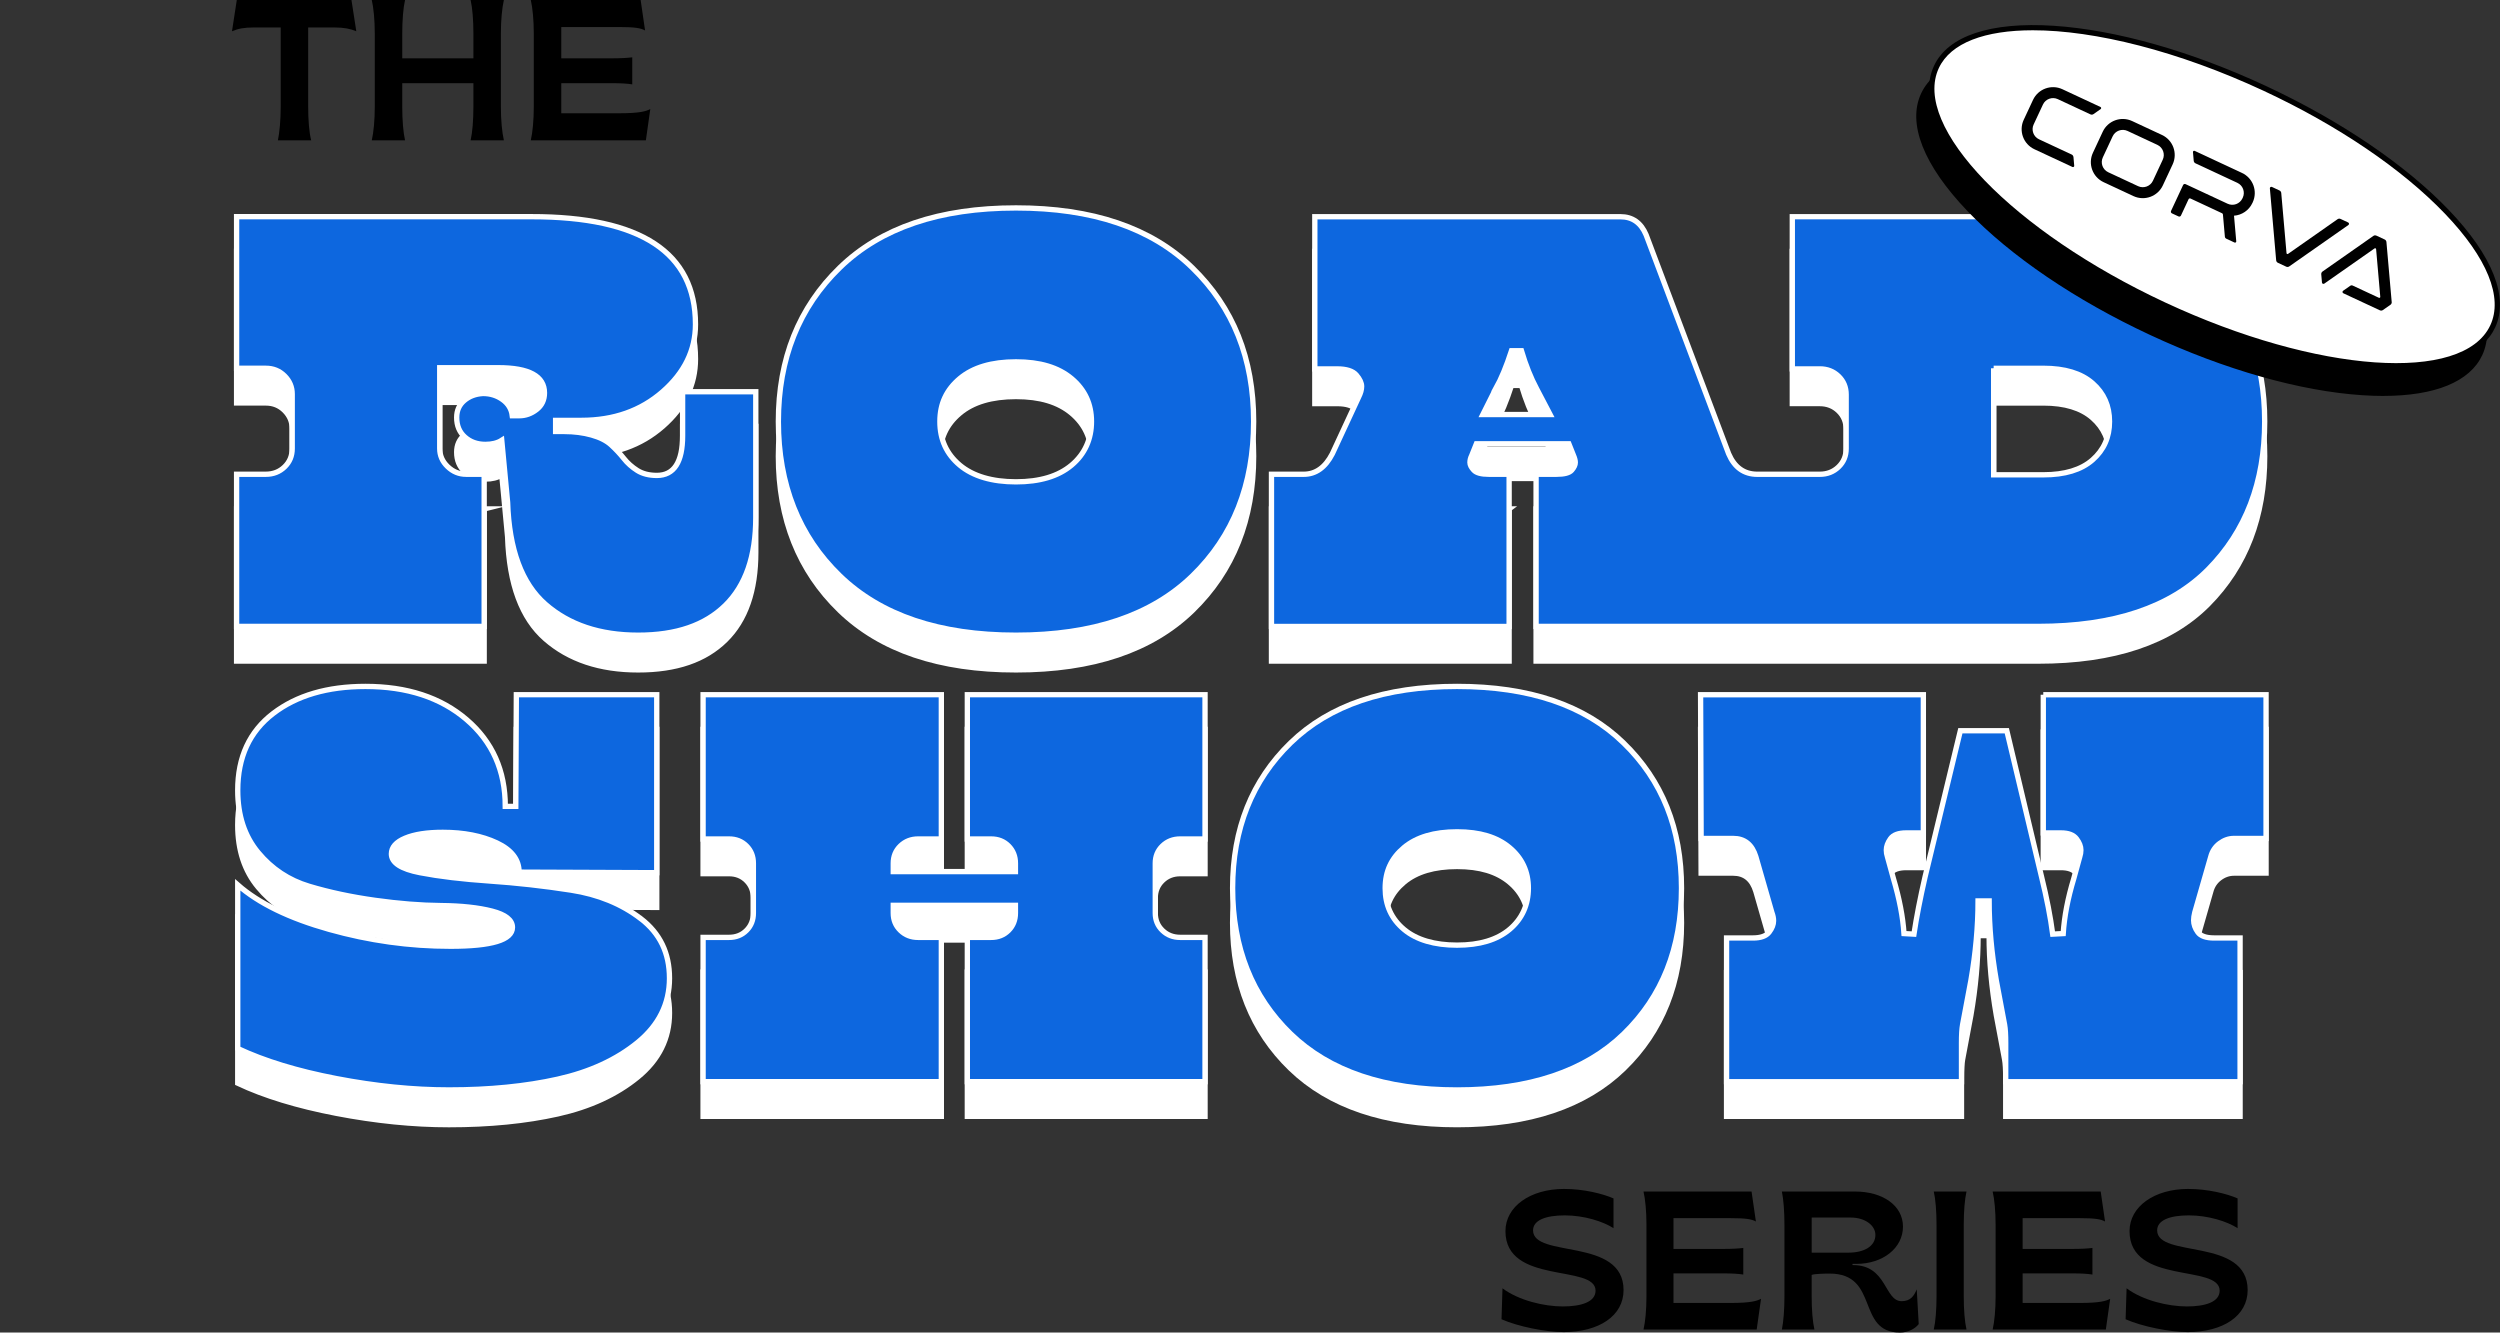 <?xml version="1.0" encoding="UTF-8"?>
<svg id="uuid-1528d674-e94f-4147-a8c2-4df8a3e57548" data-name="Layer 1" xmlns="http://www.w3.org/2000/svg" width="1024" height="545.8" viewBox="0 0 1024 545.8">
  <rect x="0" y="0" width="1024" height="545.8" fill="#333333" stroke="none"/>
  <g>
    <g>
      <path d="M198.33,208.45h-7.43c-2.88,0-5.4-1.04-7.55-3.12-2.16-2.08-3.24-4.56-3.24-7.43v-33.08h22.92c2.24,2.24,4.24,3.44,4.24,10.31,0,2.88,14.67,5.16,12.51,6.83-2.16,1.68-4.52,2.52-7.07,2.52h-2.88c-.32-2.72-1.64-4.92-3.95-6.59-2.32-1.68-5-2.52-8.03-2.52-3.04.16-5.6,1.12-7.67,2.87-2.08,1.76-3.12,4.08-3.12,6.95,0,3.36,1.11,6.04,3.36,8.03,2.24,2,5.03,3,8.39,3,2.72,0,4.95-.56,6.71-1.68l2.4,25.41c.63,19.34,5.79,33.25,15.46,41.72,9.67,8.47,22.33,12.71,38,12.71s27.41-4.08,35.72-12.23c8.31-8.15,12.47-20.14,12.47-35.96v-51.54h-29.97v17.98c0,10.87-3.52,16.3-10.55,16.3-3.2,0-5.87-.68-8.03-2.04-2.15-1.36-4-3-5.51-4.92-1.52-1.92-3.24-3.75-5.15-5.51-1.92-1.76-4.6-3.12-8.03-4.08-3.44-.96-7.15-1.44-11.15-1.44h-3.6v-4.56h10.55c13.26,0,24.37-3.92,33.32-11.75,8.95-7.83,13.42-17.02,13.42-27.57,0-29.41-22.38-44.11-67.13-44.11h-120.83v62.1h11.99c3.04,0,5.59,1.04,7.67,3.12,2.08,2.08,3.12,4.56,3.12,7.43v22.3c0,3.04-1.04,5.55-3.12,7.55-2.08,2-4.64,3-7.67,3h-11.99v62.33h101.41v-62.33Z" style="fill: #fff; stroke: #fff; stroke-miterlimit: 10; stroke-width: 2.18px;"/>
      <path d="M416.15,274.38c31.48,0,55.58-8.11,72.29-24.34,16.7-16.22,25.05-37.28,25.05-63.17s-8.39-46.75-25.17-63.05c-16.78-16.3-40.84-24.45-72.17-24.45s-55.38,8.15-72.16,24.45c-16.78,16.3-25.17,37.32-25.17,63.05s8.39,46.95,25.17,63.17c16.78,16.23,40.83,24.34,72.16,24.34ZM393.13,169.25c5.43-4.56,13.1-6.83,23.01-6.83s17.34,2.28,22.78,6.83c5.43,4.56,8.15,10.43,8.15,17.62s-2.72,13.31-8.15,17.86c-5.43,4.56-13.03,6.83-22.78,6.83s-17.58-2.28-23.01-6.83c-5.44-4.56-8.15-10.51-8.15-17.86s2.72-13.06,8.15-17.62Z" style="fill: #fff; stroke: #fff; stroke-miterlimit: 10; stroke-width: 2.18px;"/>
      <path d="M618.15,208.45h-8.39c-3.04,0-5.08-.56-6.11-1.68-1.04-1.12-1.56-2.16-1.56-3.12s.24-1.92.72-2.87l1.92-4.8h37.88l1.91,4.8c.48,1.12.72,2.08.72,2.87,0,.96-.48,2-1.44,3.12-.96,1.12-3.04,1.68-6.23,1.68h-8.39v62.33h205.65c31,0,54.22-7.79,69.65-23.37,15.42-15.59,23.14-35.76,23.14-60.54s-7.72-44.95-23.14-60.53c-15.43-15.59-38.64-23.38-69.65-23.38h-100.7v62.34h11.27c3.03,0,5.59,1,7.67,3,2.08,2,3.12,4.52,3.12,7.55v22.06c0,3.04-1.04,5.55-3.12,7.55-2.08,2-4.64,3-7.67,3h-25.6c-5.43,0-9.35-2.8-11.74-8.39l-33.81-89.67c-2.08-4.95-5.59-7.43-10.55-7.43h-125.15v62.34h9.11c3.83,0,6.47.84,7.91,2.52,1.44,1.68,2.15,3.24,2.15,4.67,0,1.28-.4,2.72-1.2,4.32l-10.79,23.25c-2.88,5.6-6.79,8.39-11.75,8.39h-13.18v62.33h97.34v-62.33ZM816.6,165.06h20.37c8.79,0,15.5,2.04,20.14,6.11,4.64,4.07,6.95,9.31,6.95,15.7s-2.32,11.63-6.95,15.7c-4.64,4.07-11.35,6.11-20.14,6.11h-20.37v-43.63ZM612.64,173.45c2.24-3.99,4.39-9.19,6.47-15.58h4.07c1.76,5.92,3.84,11.11,6.23,15.58l5.52,10.55h-27.57l5.28-10.55Z" style="fill: #fff; stroke: #fff; stroke-miterlimit: 10; stroke-width: 2.18px;"/>
      <path d="M262.43,390.46c-7.85-6.04-17.36-9.92-28.53-11.66-11.17-1.74-22.3-6.67-33.4-7.42-11.09-.75-20.57,1.8-28.42.29-7.85-1.51-11.77-4.08-11.77-7.7,0-2.72,1.89-.6,5.66-2.19,3.77-1.58,8.9-2.38,15.4-2.38,8.6,0,15.96,1.44,22.08,4.3,6.11,2.87,9.17,2.61,9.17,7.74l56.38.23v-72.91h-57.51l-.23,45.74h-4.3c0-14.64-5.28-26.49-15.85-35.55-10.57-9.06-24.38-13.58-41.44-13.58-15.55,0-28.16,3.7-37.81,11.1-9.66,7.4-14.49,17.89-14.49,31.47,0,10.27,2.79,18.76,8.38,25.47,5.58,6.72,12.53,11.32,20.83,13.81,8.3,2.49,17.32,4.41,27.06,5.77,9.73,1.36,18.75,4.35,27.05,4.42,8.3.08,15.25-1.44,20.83,0,5.58,1.44,8.38,3.66,8.38,6.68,0,5.13-8.45,7.7-25.36,7.7s-33.32-2.3-49.7-6.9c-16.38-4.6-28.87-10.68-37.47-18.23v67.02c10.87,5.13,24.34,9.25,40.42,12.34,16.08,3.09,31.44,4.64,46.08,4.64,16.6,0,31.47-1.47,44.61-4.41,13.13-2.94,24.04-7.96,32.72-15.06,8.68-7.09,13.02-15.85,13.02-26.26s-3.93-18.42-11.77-24.46Z" style="fill: #fff; stroke: #fff; stroke-miterlimit: 10; stroke-width: 2.18px;"/>
      <path d="M396.22,357.85h9.74c2.87,0,5.24.94,7.13,2.83,1.88,1.89,2.83,4.27,2.83,7.13v3.4h-50.04v-3.4c0-2.86.98-5.24,2.94-7.13,1.96-1.89,4.38-2.83,7.24-2.83h9.51v-59.1h-97.59v59.1h10.64c2.86,0,5.24.94,7.13,2.83,1.89,1.89,2.83,4.27,2.83,7.13v20.38c0,2.87-.94,5.25-2.83,7.13-1.89,1.89-4.27,2.83-7.13,2.83h-10.64v59.1h97.59v-59.1h-9.51c-2.87,0-5.29-.94-7.24-2.83-1.96-1.89-2.94-4.26-2.94-7.13v-3.17h50.04v3.17c0,2.87-.95,5.25-2.83,7.13-1.89,1.89-4.27,2.83-7.13,2.83h-9.74v59.1h97.36v-59.1h-10.19c-2.87,0-5.29-.94-7.25-2.83-1.96-1.89-2.94-4.26-2.94-7.13v-20.38c0-2.86.98-5.24,2.94-7.13,1.96-1.89,4.38-2.83,7.25-2.83h10.19v-59.1h-97.36v59.1Z" style="fill: #fff; stroke: #fff; stroke-miterlimit: 10; stroke-width: 2.18px;"/>
      <path d="M664.97,318.46c-15.85-15.4-38.57-23.1-68.16-23.1s-52.3,7.7-68.15,23.1c-15.85,15.4-23.78,35.25-23.78,59.55s7.93,44.34,23.78,59.66c15.85,15.32,38.56,22.98,68.15,22.98s52.49-7.66,68.27-22.98c15.77-15.32,23.66-35.21,23.66-59.66s-7.92-44.15-23.77-59.55ZM618.32,394.87c-5.13,4.3-12.3,6.45-21.51,6.45s-16.61-2.15-21.74-6.45c-5.14-4.3-7.7-9.92-7.7-16.87s2.56-12.34,7.7-16.64c5.13-4.3,12.38-6.45,21.74-6.45s16.38,2.15,21.51,6.45c5.13,4.3,7.7,9.85,7.7,16.64s-2.57,12.57-7.7,16.87Z" style="fill: #fff; stroke: #fff; stroke-miterlimit: 10; stroke-width: 2.18px;"/>
      <path d="M836.93,298.75v56.61h7.25c3.02,0,5.13.79,6.34,2.38,1.21,1.58,1.81,3.13,1.81,4.64,0,.91-.15,1.81-.45,2.72l-2.49,9.06c-2.42,8-3.85,15.47-4.3,22.42l-4.3.23c-.91-6.94-2.41-14.72-4.53-23.32l-14.27-60h-19.02l-14.49,60c-1.97,8.61-3.48,16.38-4.53,23.32l-4.07-.23c-.45-6.79-1.89-14.27-4.3-22.42l-2.49-9.06c-.3-.91-.45-1.81-.45-2.72,0-1.51.57-3.06,1.7-4.64,1.13-1.58,3.28-2.38,6.45-2.38h7.02v-56.61h-91.25l.22,58.87h13.13c4.68,0,7.77,2.49,9.29,7.47l6.57,22.87c.45,1.21.68,2.34.68,3.4,0,1.51-.6,3.06-1.81,4.64-1.21,1.58-3.4,2.38-6.57,2.38h-10.87v58.87h96.23v-15.85c0-3.32.15-5.81.45-7.47l3.4-18.11c1.96-11.32,2.94-22.19,2.94-32.61h4.53c0,10.42.98,21.28,2.94,32.61l3.4,18.11c.3,1.66.45,4.15.45,7.47v15.85h96v-58.87h-10.64c-3.32,0-5.55-.79-6.68-2.38-1.13-1.58-1.7-3.2-1.7-4.87,0-.91.15-1.96.45-3.17l6.57-22.87c.6-2.26,1.81-4.08,3.62-5.43,1.81-1.36,3.77-2.04,5.89-2.04h13.13v-58.87h-91.25Z" style="fill: #fff; stroke: #fff; stroke-miterlimit: 10; stroke-width: 2.18px;"/>
    </g>
    <g>
      <path d="M198.33,194.25h-7.43c-2.88,0-5.4-1.04-7.55-3.12-2.16-2.08-3.24-4.56-3.24-7.43v-33.08h23.97c12.63,0,18.94,3.44,18.94,10.31,0,2.88-1.08,5.16-3.24,6.83-2.16,1.68-4.52,2.52-7.07,2.52h-2.88c-.32-2.72-1.64-4.92-3.95-6.59-2.32-1.68-5-2.52-8.03-2.52-3.04.16-5.6,1.12-7.67,2.87-2.08,1.76-3.12,4.08-3.12,6.95,0,3.36,1.11,6.04,3.36,8.03,2.24,2,5.03,3,8.39,3,2.72,0,4.95-.56,6.71-1.68l2.4,25.41c.63,19.34,5.79,33.25,15.46,41.72,9.67,8.47,22.33,12.71,38,12.71s27.41-4.08,35.72-12.23c8.31-8.15,12.47-20.14,12.47-35.96v-51.54h-29.97v17.98c0,10.87-3.52,16.3-10.55,16.3-3.2,0-5.87-.68-8.03-2.04-2.15-1.36-4-3-5.51-4.92-1.52-1.92-3.24-3.75-5.15-5.51-1.92-1.76-4.6-3.12-8.03-4.08-3.44-.96-7.15-1.44-11.15-1.44h-3.6v-4.56h10.55c13.26,0,24.37-3.92,33.32-11.75,8.95-7.83,13.42-17.02,13.42-27.57,0-29.41-22.38-44.11-67.13-44.11h-120.83v62.1h11.99c3.04,0,5.59,1.04,7.67,3.12,2.08,2.08,3.12,4.56,3.12,7.43v22.3c0,3.04-1.04,5.55-3.12,7.55-2.08,2-4.64,3-7.67,3h-11.99v62.33h101.41v-62.33Z" style="fill: #0d67df; stroke: #fff; stroke-miterlimit: 10; stroke-width: 2.18px;"/>
      <path d="M416.15,260.18c31.48,0,55.58-8.11,72.29-24.34,16.7-16.22,25.05-37.28,25.05-63.17s-8.39-46.75-25.17-63.05c-16.78-16.3-40.84-24.45-72.17-24.45s-55.38,8.15-72.16,24.45c-16.78,16.3-25.17,37.32-25.17,63.05s8.39,46.95,25.17,63.17c16.78,16.23,40.83,24.34,72.16,24.34ZM393.13,155.05c5.43-4.56,13.1-6.83,23.01-6.83s17.34,2.28,22.78,6.83c5.43,4.56,8.15,10.43,8.15,17.62s-2.72,13.31-8.15,17.86c-5.43,4.56-13.03,6.83-22.78,6.83s-17.58-2.28-23.01-6.83c-5.44-4.56-8.15-10.51-8.15-17.86s2.72-13.06,8.15-17.62Z" style="fill: #0d67df; stroke: #fff; stroke-miterlimit: 10; stroke-width: 2.18px;"/>
      <path d="M618.15,194.25h-8.39c-3.04,0-5.08-.56-6.11-1.68-1.04-1.12-1.56-2.16-1.56-3.12s.24-1.92.72-2.87l1.92-4.8h37.88l1.91,4.8c.48,1.12.72,2.08.72,2.87,0,.96-.48,2-1.44,3.12-.96,1.12-3.04,1.68-6.23,1.68h-8.39v62.33h205.65c31,0,54.22-7.79,69.65-23.37,15.42-15.59,23.14-35.76,23.14-60.54s-7.72-44.95-23.14-60.53c-15.43-15.59-38.64-23.38-69.65-23.38h-100.7v62.34h11.27c3.03,0,5.59,1,7.67,3,2.08,2,3.12,4.52,3.12,7.55v22.06c0,3.04-1.04,5.55-3.12,7.55-2.08,2-4.64,3-7.67,3h-25.6c-5.43,0-9.35-2.8-11.74-8.39l-33.81-89.67c-2.08-4.95-5.59-7.43-10.55-7.43h-125.15v62.34h9.11c3.83,0,6.47.84,7.91,2.52,1.44,1.68,2.15,3.24,2.15,4.67,0,1.28-.4,2.72-1.2,4.32l-10.79,23.25c-2.88,5.6-6.79,8.39-11.75,8.39h-13.18v62.33h97.34v-62.33ZM816.6,150.86h20.37c8.79,0,15.5,2.04,20.14,6.11,4.64,4.07,6.95,9.31,6.95,15.7s-2.32,11.63-6.95,15.7c-4.64,4.07-11.35,6.11-20.14,6.11h-20.37v-43.63ZM612.64,159.25c2.24-3.99,4.39-9.19,6.47-15.58h4.07c1.76,5.92,3.84,11.11,6.23,15.58l5.52,10.55h-27.57l5.28-10.55Z" style="fill: #0d67df; stroke: #fff; stroke-miterlimit: 10; stroke-width: 2.18px;"/>
      <path d="M262.43,376.26c-7.85-6.04-17.36-9.92-28.53-11.66-11.17-1.74-22.3-2.98-33.4-3.74-11.09-.75-20.57-1.89-28.42-3.4-7.85-1.51-11.77-4.08-11.77-7.7,0-2.72,1.89-4.87,5.66-6.45,3.77-1.58,8.9-2.38,15.4-2.38,8.6,0,15.96,1.44,22.08,4.3,6.11,2.87,9.17,6.87,9.17,12l56.38.23v-72.91h-57.51l-.23,45.74h-4.3c0-14.64-5.28-26.49-15.85-35.55-10.57-9.06-24.38-13.58-41.44-13.58-15.55,0-28.16,3.7-37.81,11.1-9.66,7.4-14.49,17.89-14.49,31.47,0,10.27,2.79,18.76,8.38,25.47,5.58,6.72,12.53,11.32,20.83,13.81,8.3,2.49,17.32,4.41,27.06,5.77,9.73,1.36,18.75,2.08,27.05,2.15,8.3.08,15.25.83,20.83,2.26,5.58,1.44,8.38,3.66,8.38,6.68,0,5.13-8.45,7.7-25.36,7.7s-33.32-2.3-49.7-6.9c-16.38-4.6-28.87-10.68-37.47-18.23v67.02c10.87,5.13,24.34,9.25,40.42,12.34,16.08,3.09,31.44,4.64,46.08,4.64,16.6,0,31.47-1.47,44.61-4.41,13.13-2.94,24.04-7.96,32.72-15.06,8.68-7.09,13.02-15.85,13.02-26.26s-3.93-18.42-11.77-24.46Z" style="fill: #0d67df; stroke: #fff; stroke-miterlimit: 10; stroke-width: 2.18px;"/>
      <path d="M396.22,343.65h9.74c2.87,0,5.24.94,7.13,2.83,1.88,1.89,2.83,4.27,2.83,7.13v3.4h-50.04v-3.4c0-2.86.98-5.24,2.94-7.13,1.96-1.89,4.38-2.83,7.24-2.83h9.51v-59.1h-97.59v59.1h10.64c2.86,0,5.24.94,7.13,2.83,1.89,1.89,2.83,4.27,2.83,7.13v20.38c0,2.87-.94,5.25-2.83,7.13-1.89,1.89-4.27,2.83-7.13,2.83h-10.64v59.1h97.59v-59.1h-9.51c-2.87,0-5.29-.94-7.24-2.83-1.96-1.89-2.94-4.26-2.94-7.13v-3.17h50.04v3.17c0,2.87-.95,5.25-2.83,7.13-1.89,1.89-4.27,2.83-7.13,2.83h-9.74v59.1h97.36v-59.1h-10.19c-2.87,0-5.29-.94-7.25-2.83-1.96-1.89-2.94-4.26-2.94-7.13v-20.38c0-2.86.98-5.24,2.94-7.13,1.96-1.89,4.38-2.83,7.25-2.83h10.19v-59.1h-97.36v59.1Z" style="fill: #0d67df; stroke: #fff; stroke-miterlimit: 10; stroke-width: 2.18px;"/>
      <path d="M664.97,304.26c-15.85-15.4-38.57-23.1-68.16-23.1s-52.3,7.7-68.15,23.1c-15.85,15.4-23.78,35.25-23.78,59.55s7.93,44.34,23.78,59.66c15.85,15.32,38.56,22.98,68.15,22.98s52.49-7.66,68.27-22.98c15.77-15.32,23.66-35.21,23.66-59.66s-7.92-44.15-23.77-59.55ZM618.32,380.68c-5.13,4.3-12.3,6.45-21.51,6.45s-16.61-2.15-21.74-6.45c-5.14-4.3-7.7-9.92-7.7-16.87s2.56-12.34,7.7-16.64c5.13-4.3,12.38-6.45,21.74-6.45s16.38,2.15,21.51,6.45c5.13,4.3,7.7,9.85,7.7,16.64s-2.57,12.57-7.7,16.87Z" style="fill: #0d67df; stroke: #fff; stroke-miterlimit: 10; stroke-width: 2.18px;"/>
      <path d="M836.93,284.56v56.61h7.25c3.02,0,5.13.79,6.34,2.38s1.81,3.13,1.81,4.64c0,.91-.15,1.81-.45,2.72l-2.49,9.06c-2.42,8-3.85,15.47-4.3,22.42l-4.3.23c-.91-6.94-2.41-14.72-4.53-23.32l-14.27-60h-19.02l-14.49,60c-1.97,8.61-3.48,16.38-4.53,23.32l-4.07-.23c-.45-6.79-1.89-14.27-4.3-22.42l-2.49-9.06c-.3-.91-.45-1.81-.45-2.72,0-1.51.57-3.06,1.7-4.64,1.13-1.58,3.28-2.38,6.45-2.38h7.02v-56.61h-91.25l.22,58.87h13.13c4.68,0,7.77,2.49,9.29,7.47l6.57,22.87c.45,1.21.68,2.34.68,3.4,0,1.51-.6,3.06-1.81,4.64-1.21,1.58-3.4,2.38-6.57,2.38h-10.87v58.87h96.23v-15.85c0-3.32.15-5.81.45-7.47l3.4-18.11c1.96-11.32,2.94-22.19,2.94-32.61h4.53c0,10.42.98,21.28,2.94,32.61l3.4,18.11c.3,1.66.45,4.15.45,7.47v15.85h96v-58.87h-10.64c-3.32,0-5.55-.79-6.68-2.38-1.13-1.58-1.7-3.2-1.7-4.87,0-.91.15-1.96.45-3.17l6.57-22.87c.6-2.26,1.81-4.08,3.62-5.43s3.77-2.04,5.89-2.04h13.13v-58.87h-91.25Z" style="fill: #0d67df; stroke: #fff; stroke-miterlimit: 10; stroke-width: 2.18px;"/>
    </g>
  </g>
  <path d="M114.98,11.25v32.43c0,5.58-.49,10.59-1.15,13.79h13.63c-.82-3.2-1.23-8.21-1.23-13.79V11.25h10.76c3.94,0,6.65.57,8.95,1.56L143.96,0h-46.97l-1.97,12.81c2.46-1.07,4.93-1.56,8.95-1.56h11Z" style="stroke-width: 0px;"/>
  <path d="M152.28,57.48h13.63c-.74-3.2-1.15-8.21-1.15-13.79v-9.61h29.15v9.61c0,5.58-.41,10.59-1.15,13.79h13.63c-.74-3.2-1.23-8.21-1.23-13.79V13.8C205.16,8.21,205.65,3.2,206.39,0h-13.63c.74,3.2,1.15,8.21,1.15,13.8v10.1h-29.15v-10.1C164.76,8.21,165.17,3.2,165.91,0h-13.63c.74,3.2,1.23,8.21,1.23,13.8v29.89c0,5.58-.49,10.59-1.23,13.79Z" style="stroke-width: 0px;"/>
  <path d="M217.42,57.48h47.13l1.81-12.81c-1.72.9-4.27,1.72-12.65,1.72h-23.81v-12.32h20.61c3.86,0,6.49.16,8.46.49v-11.08c-1.97.25-4.6.41-8.46.41h-20.61v-12.81h23.97c5.99,0,8.62.41,10.35,1.4L262.41,0h-45c.74,3.2,1.23,8.21,1.23,13.8v29.89c0,5.58-.49,10.59-1.23,13.79Z" style="stroke-width: 0px;"/>
  <g>
    <g>
      <ellipse cx="901.81" cy="91.89" rx="48.9" ry="125.71" transform="translate(437.4 870.37) rotate(-65)" style="stroke-width: 0px;"/>
      <path d="M976.18,162.18c-2.72,0-5.55-.1-8.49-.29-25.55-1.67-56.45-10.44-87.01-24.69s-57.13-32.28-74.84-50.78c-17.95-18.75-24.68-35.84-18.96-48.12,5.72-12.27,23.14-18.1,49.04-16.41,25.55,1.67,56.45,10.44,87.01,24.69,30.55,14.25,57.13,32.28,74.84,50.78,17.95,18.75,24.68,35.84,18.96,48.12-5.07,10.88-19.34,16.69-40.55,16.69ZM827.38,23.72c-19.54,0-33.65,5.08-38.52,15.5-5.32,11.4,1.27,27.63,18.56,45.68,17.52,18.31,43.87,36.18,74.18,50.31,62.28,29.04,122.01,33.23,133.15,9.34,11.14-23.89-30.46-66.96-92.74-96-35.1-16.37-69.39-24.84-94.63-24.84Z" style="stroke-width: 0px;"/>
    </g>
    <g>
      <ellipse cx="907.09" cy="80.57" rx="48.9" ry="125.71" transform="translate(450.72 868.62) rotate(-65)" style="fill: #fff; stroke-width: 0px;"/>
      <path d="M981.46,150.85c-2.72,0-5.55-.1-8.49-.29-25.55-1.67-56.45-10.44-87.01-24.69-30.55-14.25-57.13-32.28-74.84-50.78-17.95-18.75-24.68-35.84-18.96-48.12,5.72-12.28,23.14-18.1,49.04-16.41,25.55,1.67,56.45,10.44,87.01,24.69s57.13,32.28,74.84,50.78c17.95,18.75,24.68,35.84,18.96,48.12-5.07,10.88-19.34,16.7-40.55,16.7ZM832.66,12.4c-19.54,0-33.65,5.08-38.52,15.5-11.14,23.89,30.46,66.96,92.74,96,62.28,29.04,122.01,33.23,133.15,9.33,5.32-11.4-1.27-27.63-18.56-45.68-17.52-18.31-43.87-36.18-74.18-50.31-35.1-16.37-69.39-24.84-94.63-24.84Z" style="stroke-width: 0px;"/>
    </g>
    <g id="uuid-c9207298-b4b4-49f4-8c26-3b0efbf1e329" data-name="Layer 1-2">
      <g>
        <path d="M849.28,64.32c-.04-.44-.31-.83-.71-1.02l-13.38-6.24c-2.28-1.06-3.28-3.8-2.21-6.08l3.81-8.16c1.06-2.28,3.8-3.28,6.08-2.21l13.38,6.24c.4.19.88.15,1.24-.11l2.94-2.06c.31-.22.27-.7-.08-.86l-15.59-7.27c-4.53-2.11-9.92-.15-12.04,4.38l-3.81,8.16c-2.11,4.53-.15,9.92,4.38,12.04l15.6,7.27c.35.16.74-.11.71-.49l-.31-3.58Z" style="stroke-width: 0px;"/>
        <path d="M885.54,55.28l-12.22-5.7c-4.53-2.11-9.93-.15-12.04,4.38l-4.02,8.62c-2.11,4.53-.15,9.93,4.38,12.04l12.22,5.7c4.53,2.11,9.93.15,12.04-4.38l4.02-8.62c2.11-4.53.15-9.93-4.38-12.04ZM881.84,74.04c-1.07,2.29-3.8,3.28-6.09,2.21l-12.22-5.7c-2.29-1.07-3.28-3.8-2.21-6.09l4.02-8.62c1.07-2.29,3.8-3.28,6.09-2.21l12.22,5.7c2.29,1.07,3.28,3.8,2.21,6.09l-4.02,8.62Z" style="stroke-width: 0px;"/>
        <path d="M915.06,88.35c3.16-.24,6.09-2.13,7.52-5.2l.13-.27c2.11-4.53.15-9.92-4.38-12.04l-19.38-9.04c-.35-.16-.74.11-.71.49l.31,3.58c.04.44.31.83.71,1.02l17.17,8c2.29,1.07,3.28,3.8,2.21,6.08l-.13.27c-1.07,2.29-3.79,3.28-6.08,2.21l-17.23-8.03c-.37-.17-.82-.01-.99.36l-4.95,10.62c-.17.37-.01.82.36.99l2.71,1.26c.37.17.82.01.99-.36l3.12-6.69c.14-.3.49-.43.79-.29l12.94,6.04c.19.09.32.28.34.49l.8,9.1c.03.35.25.66.57.82l3.38,1.58c.35.16.74-.11.71-.49l-.92-10.51Z" style="stroke-width: 0px;"/>
        <path d="M961.8,91.12l-3.1-1.44c-.4-.19-.88-.15-1.24.11l-20.28,14.2c-.25.18-.6.01-.62-.29l-2.16-24.66c-.04-.44-.31-.83-.71-1.02l-3.1-1.45c-.42-.19-.89.14-.85.59l2.58,29.46c.04.44.31.83.71,1.02l3.41,1.59c.4.19.88.15,1.24-.11l24.22-16.96c.38-.26.33-.84-.09-1.03Z" style="stroke-width: 0px;"/>
        <path d="M979.64,123.72l-2.16-24.6c-.04-.44-.31-.83-.71-1.02l-3.4-1.58c-.4-.19-.88-.15-1.24.11l-20.82,14.58c-.36.25-.56.68-.53,1.13l.3,3.4c.04.46.56.7.94.44l20.6-14.43c.25-.18.6-.01.63.29l1.71,19.54c.03.31-.29.53-.56.4l-10.75-5.01c-.32-.15-.7-.12-.99.09l-2.92,2.04c-.38.26-.33.84.09,1.03l14.97,6.98c.4.19.87.15,1.24-.11l3.08-2.15c.36-.25.57-.68.53-1.13Z" style="stroke-width: 0px;"/>
      </g>
    </g>
  </g>
  <path d="M627.94,503.96c0-4.12,5.09-6.14,13-6.14s15.75,2.5,19.95,5.25v-12.2c-4.44-1.94-12.2-3.88-20.27-3.88-13.81,0-23.99,7.19-23.99,17.28,0,22.13,36.91,13.41,36.91,24.39,0,4.6-5.81,6.46-13.41,6.46s-18.01-2.42-24.71-7.43l-.4,12.68c6.78,2.99,18.09,5.25,25.44,5.25,14.46,0,24.55-6.62,24.55-17.2,0-21.73-37.07-12.92-37.07-24.47Z" style="stroke-width: 0px;"/>
  <path d="M685.46,533.69v-12.11h20.27c3.8,0,6.38.16,8.32.48v-10.9c-1.94.24-4.52.4-8.32.4h-20.27v-12.6h23.58c5.9,0,8.48.4,10.18,1.37l-1.78-12.28h-44.26c.73,3.15,1.21,8.08,1.21,13.57v29.4c0,5.49-.48,10.42-1.21,13.57h46.36l1.78-12.6c-1.7.89-4.2,1.7-12.44,1.7h-23.42Z" style="stroke-width: 0px;"/>
  <path d="M778.9,532.96c-7.11,0-5.9-14.78-19.87-14.78h-.24v-.49h1.53c10.98,0,19.14-6.54,19.14-15.26s-8.4-14.38-19.63-14.38h-29.97c.65,3.15,1.05,8.08,1.05,13.57v29.4c0,5.49-.4,10.34-1.05,13.57h13.33c-.73-3.23-1.13-8.08-1.13-13.57v-8.8c.97-.48,5.74-.56,7.35-.56,20.51,0,10.82,24.15,28.83,24.15,3.15,0,6.14-1.45,7.67-3.47l-.81-14.22c-1.13,2.67-2.5,4.85-6.22,4.85ZM742.07,513.09v-14.38h15.99c5.89,0,10.1,3.23,10.1,7.11,0,4.52-4.36,7.27-11.15,7.27h-14.94Z" style="stroke-width: 0px;"/>
  <path d="M805.48,488.05h-13.41c.73,3.15,1.13,8.08,1.13,13.57v29.4c0,5.49-.4,10.42-1.13,13.57h13.41c-.73-3.15-1.13-8.08-1.13-13.57v-29.4c0-5.49.41-10.42,1.13-13.57Z" style="stroke-width: 0px;"/>
  <path d="M828.47,533.69v-12.11h20.27c3.8,0,6.38.16,8.32.48v-10.9c-1.94.24-4.52.4-8.32.4h-20.27v-12.6h23.58c5.9,0,8.48.4,10.18,1.37l-1.78-12.28h-44.26c.73,3.15,1.21,8.08,1.21,13.57v29.4c0,5.49-.48,10.42-1.21,13.57h46.36l1.78-12.6c-1.7.89-4.2,1.7-12.44,1.7h-23.42Z" style="stroke-width: 0px;"/>
  <path d="M883.57,503.96c0-4.12,5.09-6.14,13-6.14s15.75,2.5,19.95,5.25v-12.2c-4.44-1.94-12.2-3.88-20.27-3.88-13.81,0-23.99,7.19-23.99,17.28,0,22.13,36.91,13.41,36.91,24.39,0,4.6-5.81,6.46-13.41,6.46s-18.01-2.42-24.71-7.43l-.4,12.68c6.78,2.99,18.09,5.25,25.44,5.25,14.46,0,24.55-6.62,24.55-17.2,0-21.73-37.07-12.92-37.07-24.47Z" style="stroke-width: 0px;"/>
</svg>